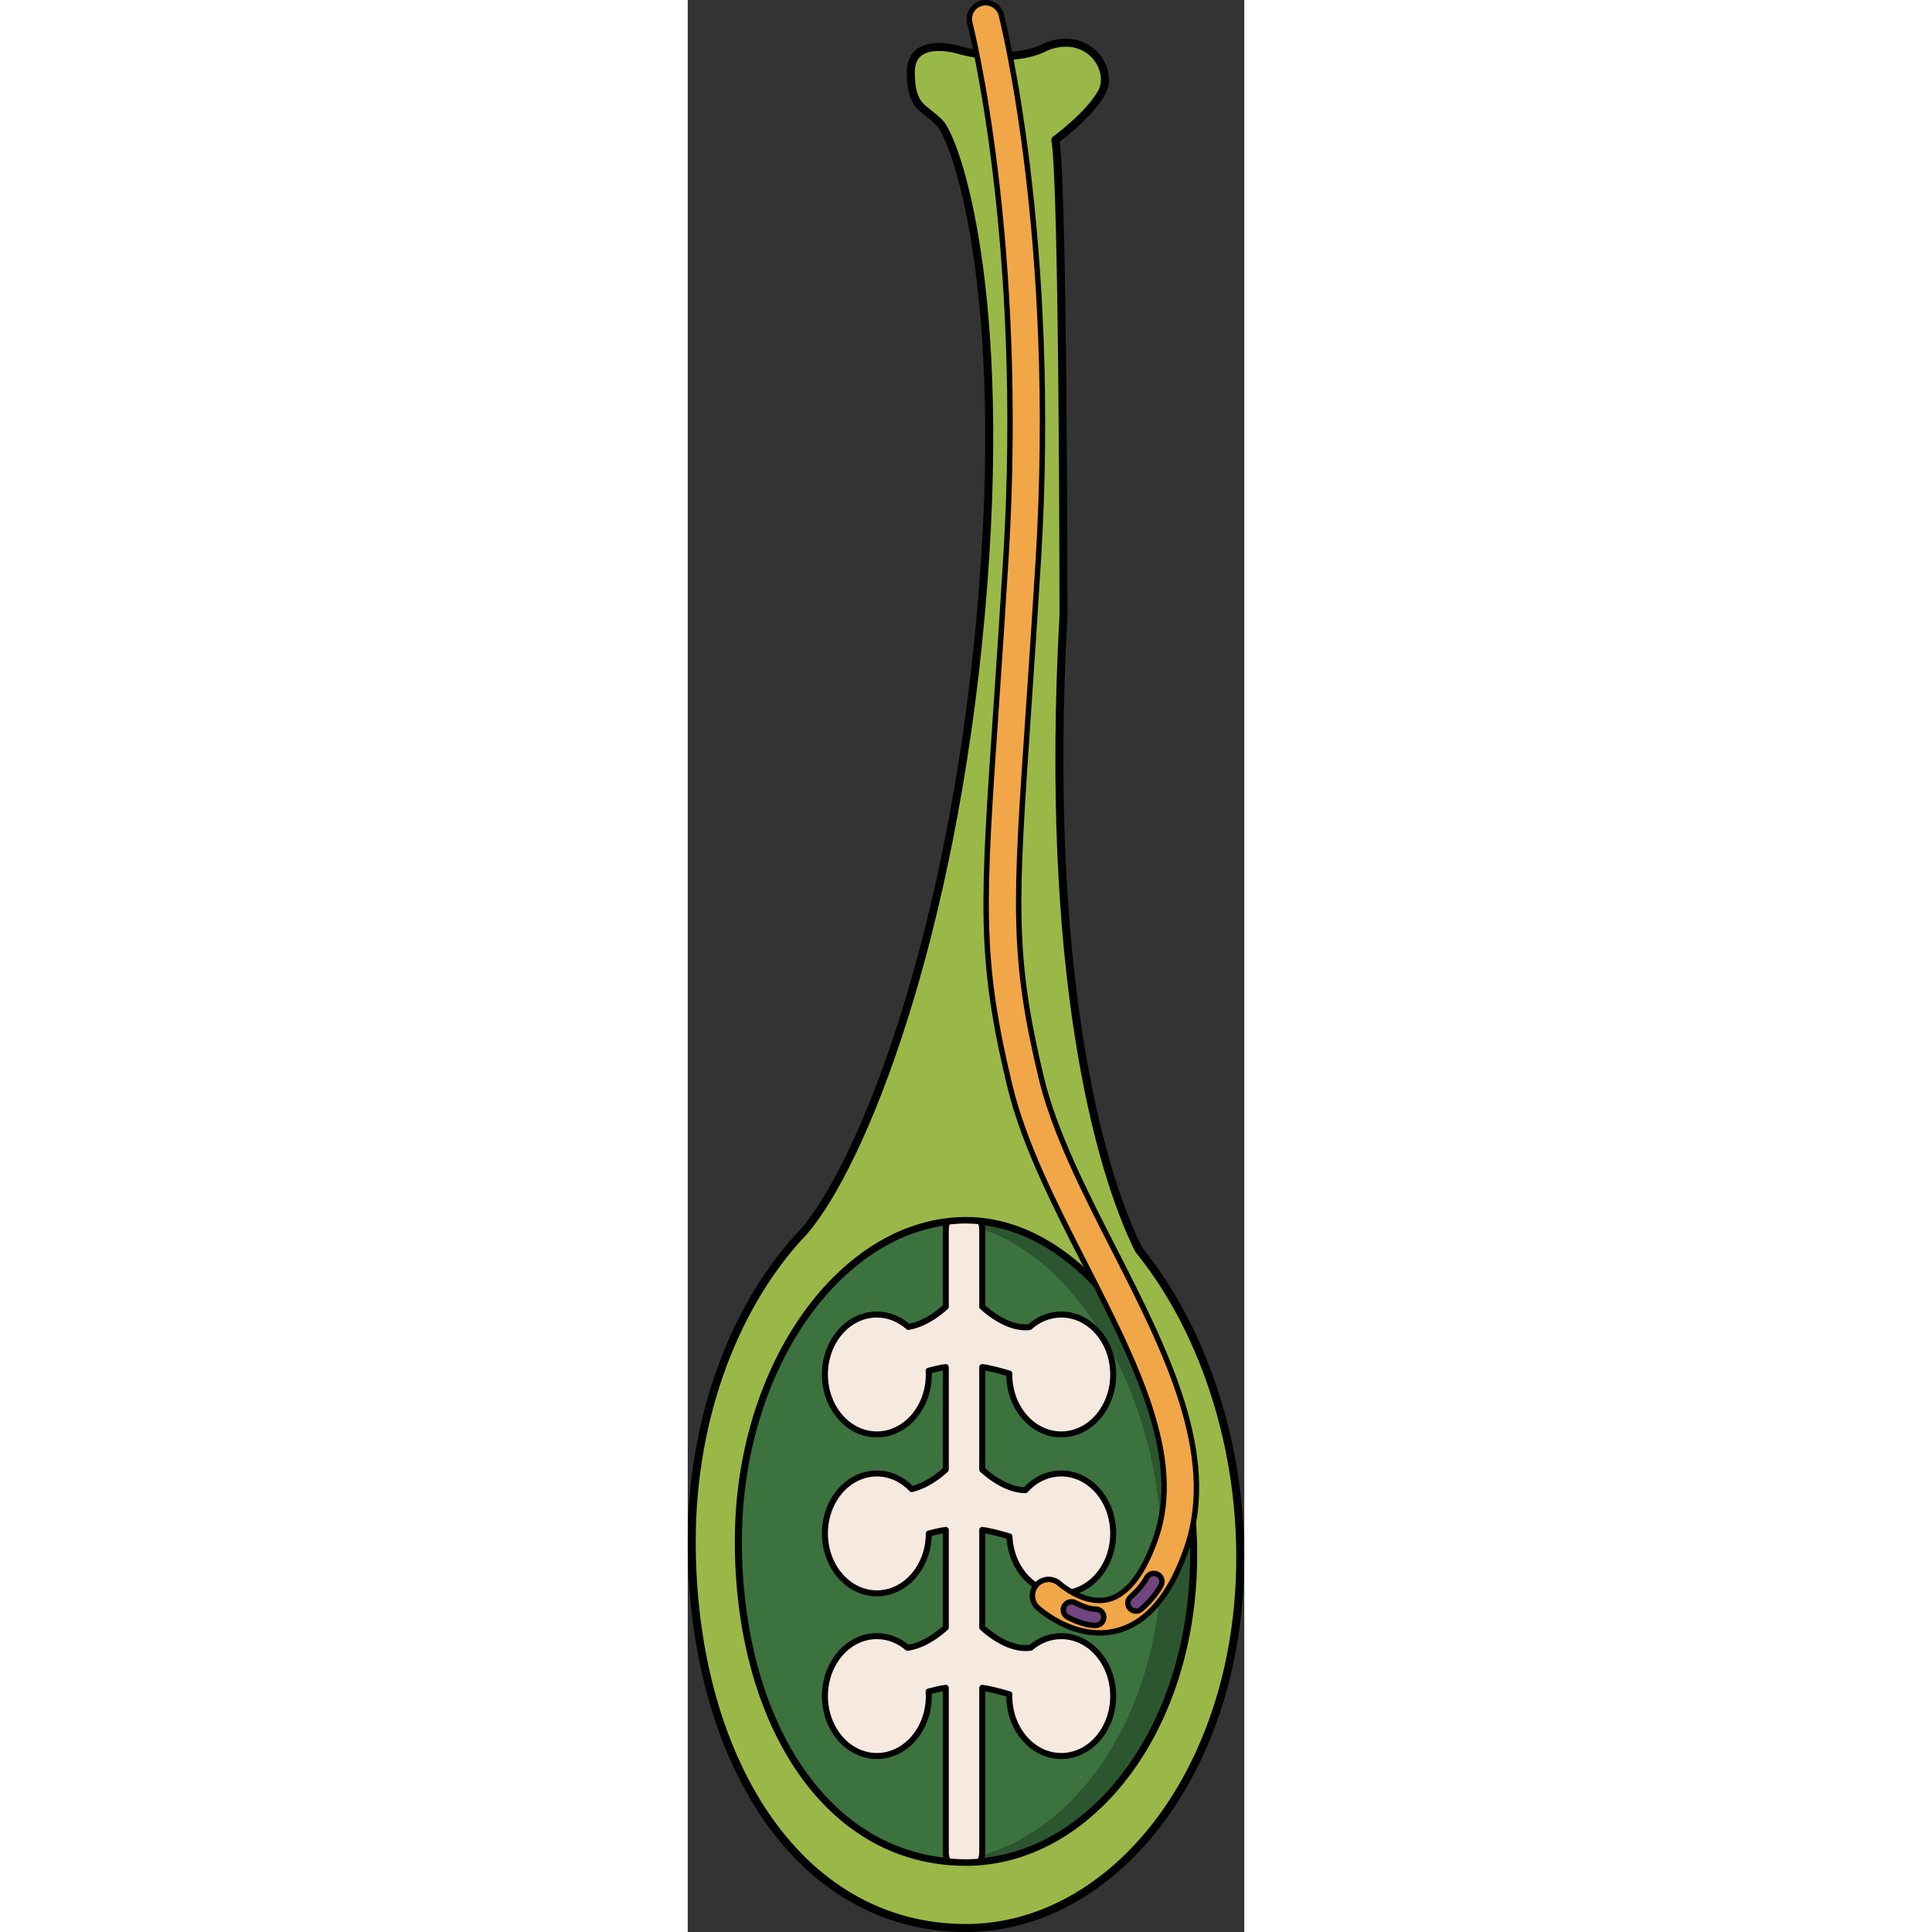 <?xml version="1.0" encoding="utf-8"?>
<!-- Created by: Science Figures, www.sciencefigures.org, Generator: Science Figures Editor -->
<!DOCTYPE svg PUBLIC "-//W3C//DTD SVG 1.1//EN" "http://www.w3.org/Graphics/SVG/1.1/DTD/svg11.dtd">
<svg version="1.1" id="Layer_1" xmlns="http://www.w3.org/2000/svg" xmlns:xlink="http://www.w3.org/1999/xlink" 
	 width="800px" height="800px" viewBox="0 0 102.839 357.01" enable-background="new 0 0 102.839 357.01"
	 xml:space="preserve">
<rect x="0" y="0" width="102.839" height="357.01" fill="#333333" stroke="none"/>
<g>
	<g>
		
			<path fill="#9AB847" stroke="#000000" stroke-width="1.477" stroke-linecap="round" stroke-linejoin="round" stroke-miterlimit="10" d="
			M83.346,230.945c-7.417-14.825-17.538-51.644-13.912-117.265c0,0-0.03-79.943-1.507-87.819c0,0,6.396-4.676,8.611-8.86
			c2.215-4.184-2.459-11.461-10.336-8.366c0,0-5.58,3.553-16.488,0.491c0,0-8.491-2.461-8.491,4.184s2.338,6.399,5.292,9.353
			c2.953,2.954,13.043,31.009,7.629,91.06s-21.926,101.36-32.648,113.817C9.047,240.563,0.738,261.377,0.738,284.833
			c0,39.454,19.197,71.438,50.681,71.438c27.175,0,50.682-29.031,50.682-68.485C102.101,265.612,94.675,244.865,83.346,230.945z"/>
		<path fill="#3B723E" d="M47.686,311.894c-0.824,0.095-1.989,0.361-3.176,0.676c0.018,0.28,0.037,0.559,0.037,0.844
			c0,6.117-4.297,11.075-9.598,11.075s-9.598-4.958-9.598-11.075s4.297-11.075,9.598-11.075c2.125,0,4.082,0.807,5.671,2.154
			c3.731-0.487,7.066-3.752,7.066-3.752v-18.029c-0.816,0.094-1.966,0.355-3.14,0.666c-0.009,6.108-4.302,11.055-9.598,11.055
			c-5.301,0-9.598-4.958-9.598-11.075s4.297-11.075,9.598-11.075c2.484,0,4.74,1.098,6.444,2.885
			c3.407-0.786,6.293-3.608,6.293-3.608v-18.937c-0.823,0.095-1.985,0.361-3.17,0.673c0.012,0.231,0.03,0.46,0.03,0.694
			c0,6.117-4.297,11.074-9.598,11.074s-9.598-4.957-9.598-11.074s4.297-11.075,9.598-11.075c2.19,0,4.202,0.855,5.817,2.28
			c3.671-0.553,6.92-3.726,6.92-3.726v-14.266c0-0.518,0.117-1.004,0.313-1.443c-21.071,2.518-38.646,27.994-38.646,59.074
			c0,31.336,14.595,56.976,38.747,59.133c-0.255-0.489-0.414-1.041-0.414-1.636V311.894z"/>
		<g>
			<g opacity="0.1">
				<path d="M45.284,9.125c0.089-0.143,0.179-0.267,0.269-0.405c-0.387,0.036-0.771,0.106-1.148,0.205
					C44.941,9.029,45.284,9.125,45.284,9.125z"/>
			</g>
		</g>
		<path fill="#3B723E" d="M93.486,287.286c0-31.46-18.007-59.444-39.42-61.6c0.217,0.459,0.352,0.97,0.352,1.517v14.266
			c0,0,4.397,4.302,8.744,3.763c1.622-1.448,3.65-2.317,5.86-2.317c5.301,0,9.599,4.958,9.599,11.075s-4.298,11.074-9.599,11.074
			c-5.302,0-9.599-4.957-9.599-11.074c0-0.061,0.008-0.118,0.008-0.179c-1.713-0.501-3.758-1.044-5.014-1.188v18.937
			c0,0,3.889,3.806,7.967,3.812c1.725-1.908,4.061-3.088,6.638-3.088c5.301,0,9.599,4.958,9.599,11.075s-4.298,11.075-9.599,11.075
			c-5.142,0-9.325-4.667-9.573-10.528c-1.717-0.502-3.771-1.047-5.031-1.192v18.029c0,0,4.549,4.443,8.965,3.725
			c1.584-1.332,3.529-2.127,5.64-2.127c5.301,0,9.599,4.958,9.599,11.075s-4.298,11.075-9.599,11.075
			c-5.302,0-9.599-4.958-9.599-11.075c0-0.111,0.012-0.22,0.015-0.33c-1.714-0.501-3.763-1.044-5.021-1.189v30.437
			c0,0.614-0.168,1.184-0.44,1.685C75.429,342.273,93.486,318.788,93.486,287.286z"/>
		<g>
			<path fill="#2C562F" d="M54.066,225.686c0.199,0.422,0.315,0.891,0.336,1.387c18.557,6.353,33.178,31.866,33.178,60.213
				c0,28.373-14.65,50.233-33.232,55.571c-0.066,0.411-0.18,0.807-0.37,1.158c21.452-1.742,39.509-25.228,39.509-56.729
				C93.486,255.826,75.479,227.841,54.066,225.686z"/>
		</g>
		
			<path fill="none" stroke="#000000" stroke-width="1.306" stroke-linecap="round" stroke-linejoin="round" stroke-miterlimit="10" d="
			M93.486,287.286c0,32.748-19.511,56.845-42.067,56.845c-26.132,0-42.066-26.548-42.066-59.297s19.511-59.297,42.066-59.297
			C73.975,225.537,93.486,254.537,93.486,287.286z"/>
		
			<path fill="#F5E9E0" stroke="#000000" stroke-width="1.107" stroke-linecap="round" stroke-linejoin="round" stroke-miterlimit="10" d="
			M54.417,311.894c1.258,0.146,3.307,0.688,5.021,1.189c-0.003,0.11-0.015,0.219-0.015,0.33c0,6.117,4.297,11.075,9.599,11.075
			c5.301,0,9.599-4.958,9.599-11.075s-4.298-11.075-9.599-11.075c-2.11,0-4.056,0.795-5.64,2.127
			c-4.416,0.719-8.965-3.725-8.965-3.725v-18.029c1.26,0.146,3.314,0.69,5.031,1.192c0.248,5.861,4.432,10.528,9.573,10.528
			c5.301,0,9.599-4.958,9.599-11.075s-4.298-11.075-9.599-11.075c-2.577,0-4.913,1.18-6.638,3.088
			c-4.078-0.006-7.967-3.812-7.967-3.812v-18.937c1.256,0.145,3.301,0.688,5.014,1.188c0,0.061-0.008,0.118-0.008,0.179
			c0,6.117,4.297,11.074,9.599,11.074c5.301,0,9.599-4.957,9.599-11.074s-4.298-11.075-9.599-11.075c-2.21,0-4.238,0.869-5.86,2.317
			c-4.347,0.539-8.744-3.763-8.744-3.763v-14.266c0-0.547-0.135-1.058-0.352-1.517c-0.878-0.089-1.759-0.149-2.647-0.149
			c-1.149,0-2.289,0.087-3.421,0.223c-0.196,0.439-0.313,0.926-0.313,1.443v14.266c0,0-3.249,3.173-6.92,3.726
			c-1.615-1.425-3.627-2.28-5.817-2.28c-5.301,0-9.598,4.958-9.598,11.075s4.297,11.074,9.598,11.074s9.598-4.957,9.598-11.074
			c0-0.234-0.018-0.463-0.03-0.694c1.185-0.312,2.347-0.578,3.17-0.673v18.937c0,0-2.886,2.822-6.293,3.608
			c-1.704-1.787-3.96-2.885-6.444-2.885c-5.301,0-9.598,4.958-9.598,11.075s4.297,11.075,9.598,11.075
			c5.295,0,9.588-4.946,9.598-11.055c1.174-0.311,2.324-0.572,3.14-0.666v18.029c0,0-3.335,3.265-7.066,3.752
			c-1.59-1.348-3.546-2.154-5.671-2.154c-5.301,0-9.598,4.958-9.598,11.075s4.297,11.075,9.598,11.075s9.598-4.958,9.598-11.075
			c0-0.285-0.019-0.563-0.037-0.844c1.187-0.314,2.352-0.581,3.176-0.676v30.437c0,0.595,0.158,1.146,0.414,1.636
			c1.089,0.097,2.191,0.164,3.32,0.164c0.858,0,1.709-0.046,2.558-0.115c0.272-0.501,0.44-1.07,0.44-1.685V311.894z"/>
	</g>
	<path fill="#F1A747" stroke="#000000" stroke-linecap="round" stroke-linejoin="round" stroke-miterlimit="10" d="M76.099,301.744
		c-6.256,0.001-11.198-4.453-11.438-4.673c-1.222-1.12-1.305-3.018-0.185-4.239s3.017-1.304,4.239-0.184
		c0.035,0.031,4.564,4.06,9.074,2.883c3.471-0.9,6.499-4.862,8.755-11.456c5.079-14.847-3.771-32.186-13.142-50.543
		c-5.572-10.915-11.333-22.202-13.927-33.05c-5.636-23.567-4.976-33.26-2.515-69.323c0.544-7.978,1.16-17.02,1.824-27.859
		c3.604-58.87-6.552-98.645-6.655-99.04c-0.418-1.603,0.542-3.241,2.146-3.66c1.6-0.421,3.24,0.54,3.66,2.144
		c0.105,0.403,10.506,41.025,6.838,100.924c-0.664,10.86-1.281,19.913-1.826,27.9c-2.412,35.343-3.06,44.843,2.363,67.52
		c2.428,10.152,8.023,21.115,13.436,31.718c9.526,18.662,19.377,37.96,13.475,55.212c-2.991,8.744-7.357,13.903-12.977,15.336
		C78.171,301.626,77.118,301.744,76.099,301.744z"/>
	<g>
		<path fill="#714580" stroke="#000000" stroke-linecap="round" stroke-linejoin="round" stroke-miterlimit="10" d="M75.228,300.349
			c-2.176,0-4.757-1.381-5.053-1.543c-0.727-0.398-0.991-1.309-0.594-2.035c0.396-0.727,1.307-0.993,2.035-0.597
			c0.876,0.479,2.641,1.192,3.697,1.173c0.844-0.037,1.529,0.603,1.566,1.43c0.038,0.827-0.602,1.529-1.43,1.566
			C75.376,300.347,75.302,300.349,75.228,300.349z"/>
	</g>
	<g>
		<path fill="#714580" stroke="#000000" stroke-linecap="round" stroke-linejoin="round" stroke-miterlimit="10" d="M82.832,297.721
			c-0.426,0-0.848-0.181-1.145-0.53c-0.535-0.631-0.458-1.577,0.173-2.113c0.021-0.018,1.994-1.707,2.94-3.526
			c0.381-0.734,1.287-1.021,2.022-0.639c0.735,0.383,1.021,1.288,0.639,2.023c-1.222,2.35-3.563,4.347-3.663,4.431
			C83.517,297.605,83.173,297.721,82.832,297.721z"/>
	</g>
</g>
</svg>
